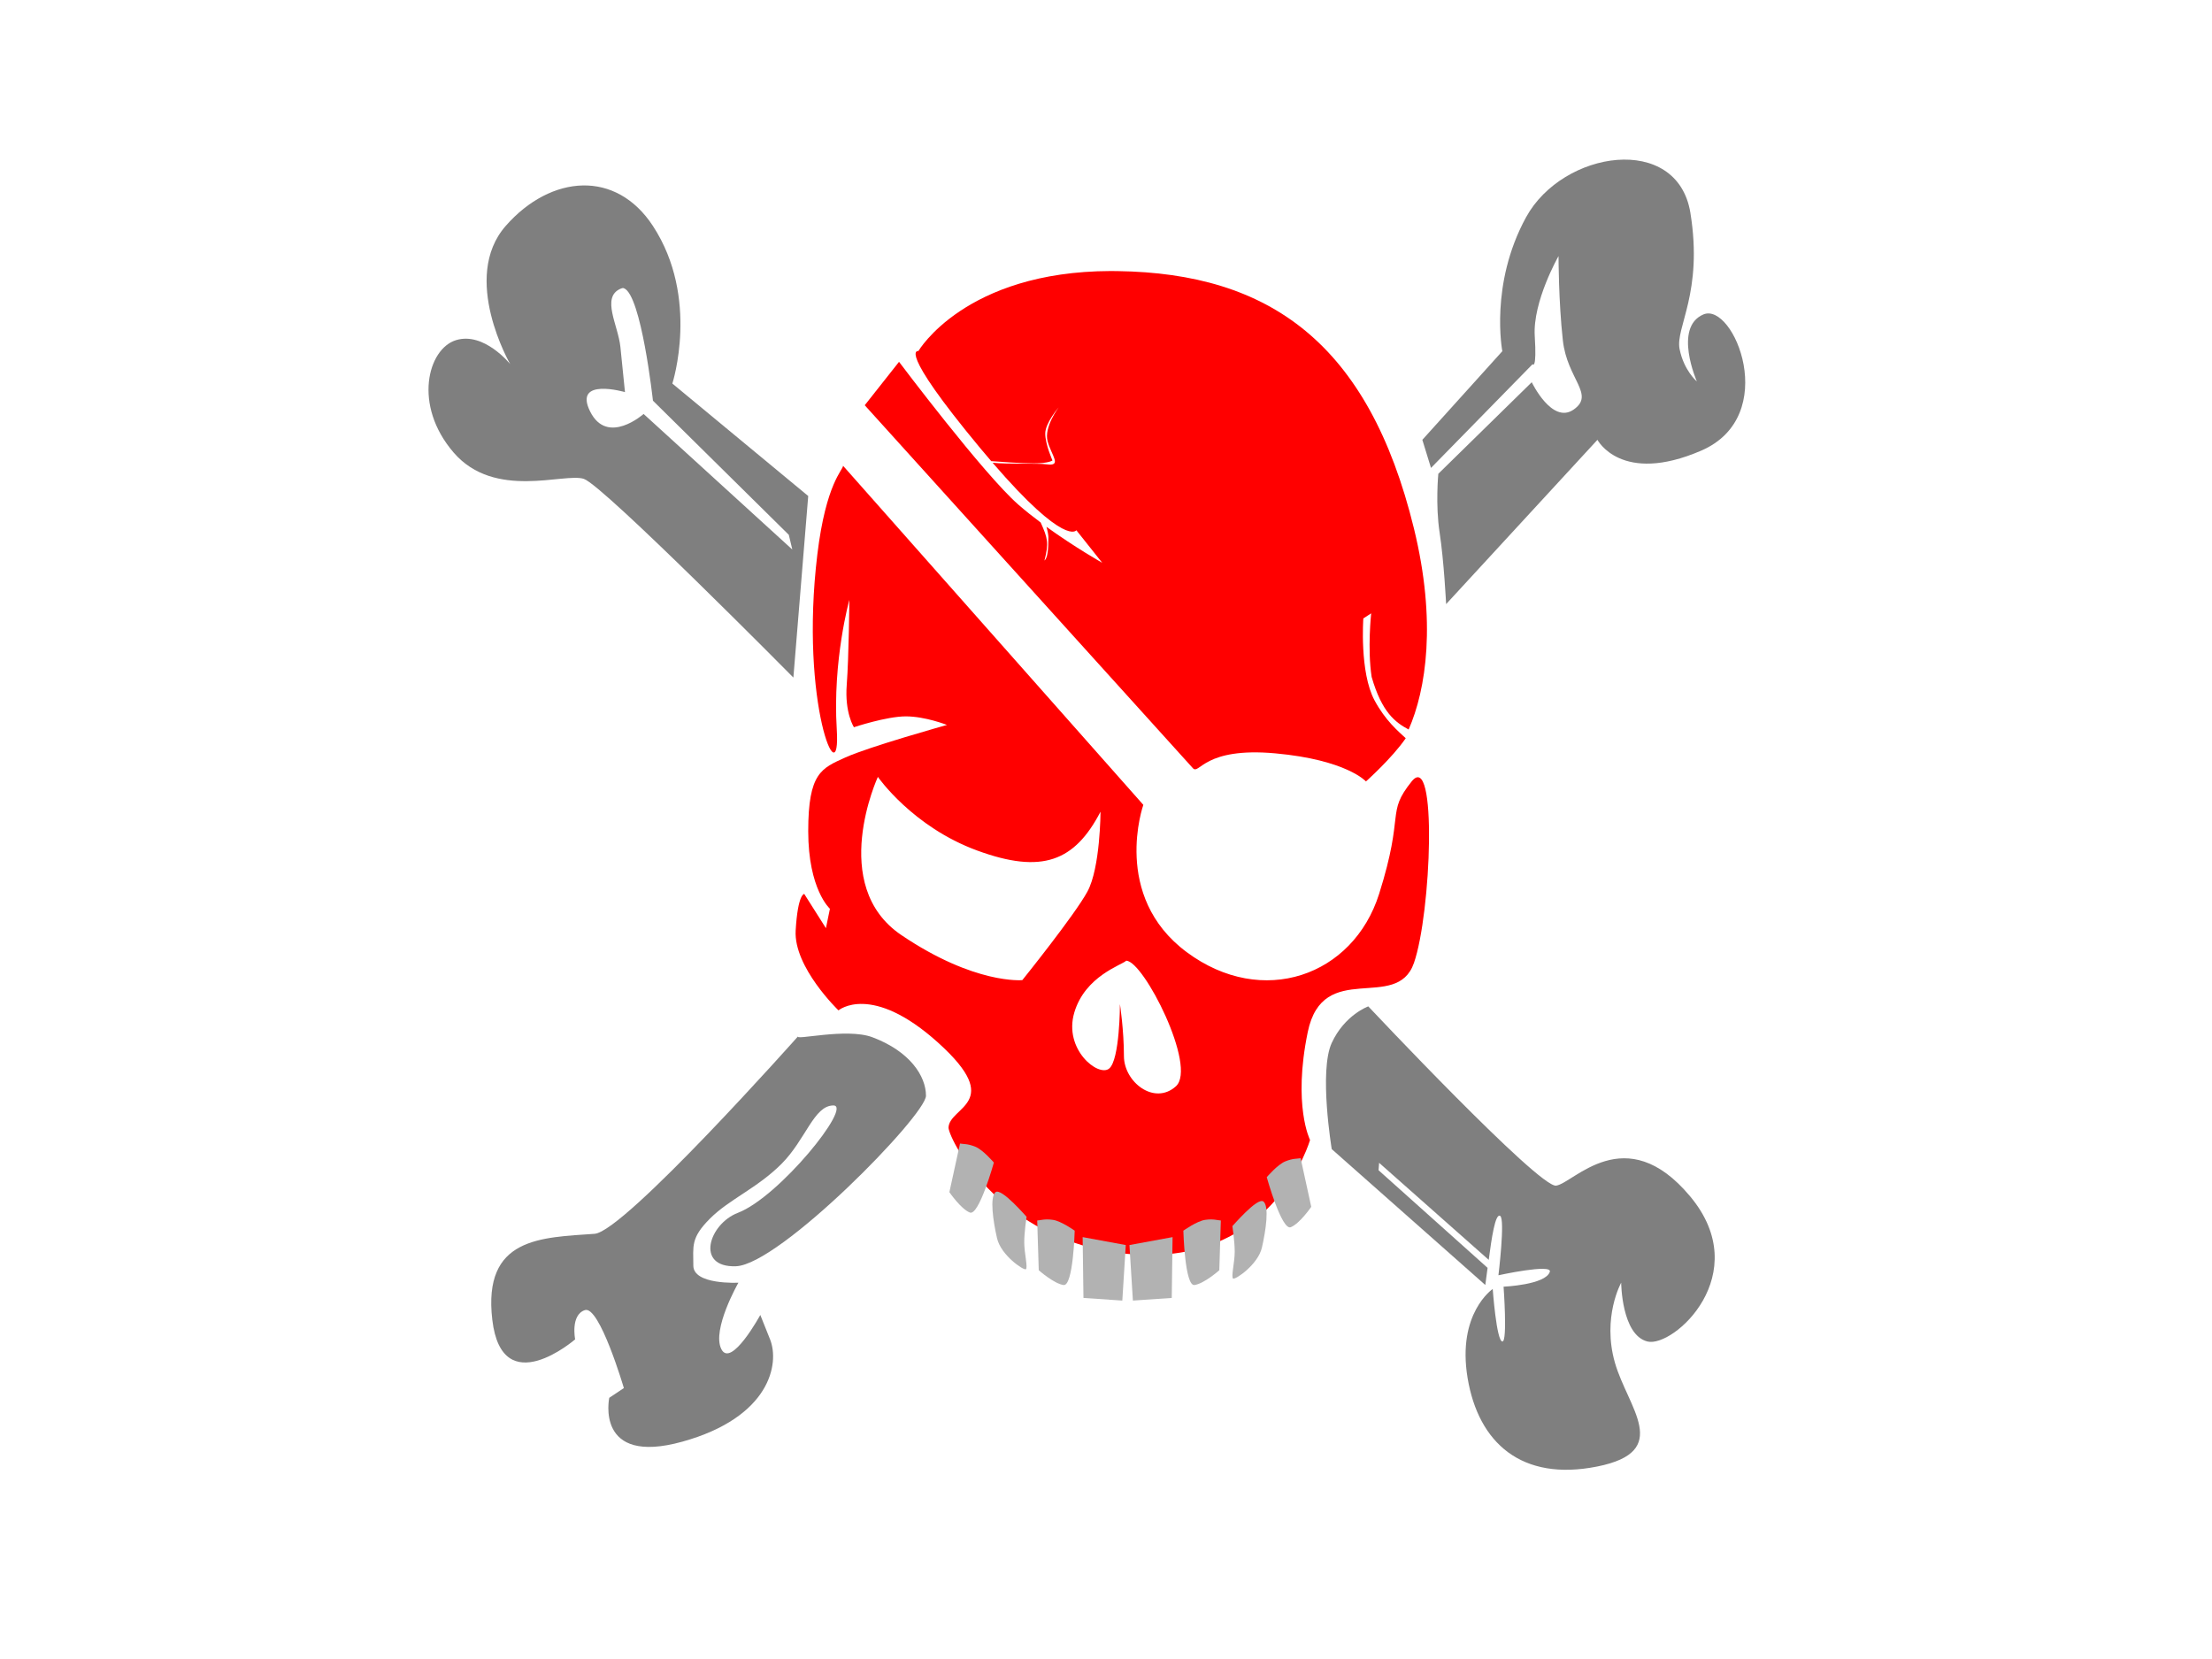 <?xml version="1.0"?><svg width="1024" height="768" xmlns="http://www.w3.org/2000/svg" xmlns:xlink="http://www.w3.org/1999/xlink">
 <defs>
  <linearGradient id="linearGradient4228">
   <stop stop-color="#000000" id="stop4230" offset="0"/>
   <stop stop-color="#000000" stop-opacity="0" id="stop4232" offset="1"/>
  </linearGradient>
  <radialGradient gradientUnits="userSpaceOnUse" gradientTransform="matrix(-1.467,-1.455,-1.414,1.427,1548.11,1214.068)" r="334.462" fy="266.68" fx="446.739" cy="266.68" cx="446.739" id="radialGradient4234" xlink:href="#linearGradient4228"/>
  <radialGradient r="334.462" fy="-78.333" fx="779.237" cy="-78.333" cx="779.237" gradientTransform="matrix(1.455,1.467,1.554,-1.542,-496.62,-1294.871)" gradientUnits="userSpaceOnUse" id="radialGradient4239" xlink:href="#linearGradient4228"/>
 </defs>
 <g>
  <title>Layer 1</title>
  <g externalResourcesRequired="false" id="layer1">
   <g externalResourcesRequired="false" id="g3239">
    <path fill="#7f7f7f" fill-rule="evenodd" stroke-width="0.1" d="m369.522,479.662c0,0 -80.442,90.498 -94.247,91.499c-24.747,1.794 -51.88,1.493 -47.369,39.839c4.512,38.347 38.347,9.023 38.347,9.023c0,0 -2.256,-11.279 4.511,-13.534c6.767,-2.256 18.046,36.091 18.046,36.091l-6.767,4.511c0,0 -6.768,31.579 33.835,20.301c40.602,-11.278 45.113,-36.091 40.602,-47.369c-4.512,-11.279 -4.512,-11.279 -4.512,-11.279c0,0 -13.534,24.813 -18.045,15.79c-4.511,-9.023 7.913,-30.738 7.913,-30.738c0,0 -20.874,1.11 -20.874,-7.912c0,-9.023 -1.319,-12.738 7.703,-21.761c9.023,-9.023 21.811,-14.026 33.089,-25.305c11.278,-11.278 15.027,-27.068 24.05,-27.068c9.022,0 -25.051,42.38 -44.242,49.72c-13.324,5.097 -19.872,25.346 -0.907,24.718c20.311,-0.673 88.006,-69.926 88.006,-78.949c0,-9.023 -7.394,-20.542 -24.812,-27.068c-12.041,-4.511 -36.583,1.747 -34.327,-0.509z" id="path2221"/>
    <path fill="#7f7f7f" fill-rule="evenodd" stroke-width="0.1" d="m269.762,85.851c-12.258,0.25 -25.171,6.756 -35.678,18.764c-21.014,24.016 2.114,63.956 2.114,63.956c0,0 -12.097,-15.103 -25.106,-11.1c-13.009,4.003 -20.07,30.048 -1.057,52.063c19.013,22.015 51.249,9.155 60.255,12.157c9.007,3.002 96.991,91.969 96.991,91.969l6.871,-84.041l-62.898,-52.063c0,0 12.823,-39.586 -8.986,-72.941c-8.505,-13.009 -20.248,-19.014 -32.506,-18.764zm19.028,47.571c8.08,2.858 13.478,52.063 13.478,52.063l62.899,62.105l1.613,6.799l-68.831,-62.753c0,0 -16.746,14.881 -24.751,-1.13c-8.006,-16.011 16.121,-8.986 16.121,-8.986c0,0 -1.114,-10.871 -2.115,-20.878c-1,-10.006 -9.006,-22.953 0,-26.956c0.563,-0.25 1.047,-0.455 1.586,-0.264z" id="path2223"/>
    <path fill="#7f7f7f" fill-rule="evenodd" stroke-width="0.1" d="m658.447,203.608l37.025,-41.028c0,0 -6.004,-31.021 11.008,-62.042c17.011,-31.021 70.047,-39.027 76.051,-2.002c6.004,37.025 -7.004,53.036 -5.003,63.043c2.001,10.007 8.005,15.01 8.005,15.01c0,0 -11.007,-25.017 3.002,-31.021c14.01,-6.004 36.025,47.032 -1,63.043c-37.025,16.011 -48.033,-5.003 -48.033,-5.003l-70.047,76.051c0,0 -1.001,-20.013 -3.002,-33.022c-2.002,-13.009 -0.613,-27.312 -0.613,-27.312l43.253,-42.382c0,0 9.395,19.66 19.402,12.655c10.006,-7.005 -3.002,-14.009 -5.004,-32.022c-2.001,-18.012 -2.001,-39.026 -2.001,-39.026c0,0 -12.008,21.014 -11.008,37.025c1.001,16.011 -1,13.009 -1,13.009l-47.032,48.032l-4.003,-13.008z" id="path2225"/>
    <path fill="#7f7f7f" fill-rule="evenodd" stroke-width="0.1" d="m633.411,465.885c0,0 -10.91,3.905 -16.914,16.914c-6.004,13.009 0,49.156 0,49.156l71.091,62.899c0,0 0.711,-5.02 1.057,-7.928l-50.477,-45.192l0.264,-3.436l50.742,44.928c1.3,-9.877 3.021,-21.681 5.285,-20.35c2.393,1.407 -0.792,27.485 -0.792,27.485c0,0 25.069,-5.48 23.785,-1.586c-1.99,6.032 -21.407,6.872 -21.407,6.872c0,0 1.864,25.371 -0.529,25.371c-2.747,0 -4.492,-24.314 -4.492,-24.314c0,0 -16.632,11.207 -11.629,41.228c5.004,30.02 24.968,47.968 59.992,40.963c35.024,-7.005 14.197,-27.085 8.193,-48.099c-6.004,-21.014 2.907,-36.999 2.907,-36.999c0,0 0.148,24.219 12.157,27.221c12.008,3.002 49.841,-31.103 19.821,-67.127c-30.021,-36.025 -54.101,-6.022 -62.106,-5.022c-8.006,1.001 -86.948,-82.984 -86.948,-82.984z" id="path2227"/>
    <path fill="#ff0000" fill-rule="evenodd" stroke-width="0.1" d="m514.156,125.469c-67.487,0.196 -89,37.031 -89,37.031c0,0 -10.526,-2.219 28.5,44.813c1.814,2.185 3.547,4.205 5.219,6.156c4.088,0.303 13.897,1.031 19.688,1.031c7.105,0 8.656,-1.344 8.656,-1.344c0,0 -3.344,-7.481 -3.344,-12.437c0,-4.956 6.219,-12.125 6.219,-12.125c0,0 -6.902,9.079 -5.125,15.687c1.776,6.608 6.913,11.714 -0.531,10.657c-4.153,-0.59 -17.94,0.045 -24.938,-0.719c33.74,39.19 38.781,31.25 38.781,31.25l11.969,15.062c0,0 -12.713,-7.188 -25.812,-16.656c0.589,1.983 0.908,3.997 0.906,4.938c-0.013,5.716 -0.384,9.42 -1.844,10.718c2.085,-8.153 1.558,-10.378 -1.75,-17.656c-3.562,-2.654 -7.095,-5.439 -10.344,-8.281c-16.011,-14.01 -55.218,-66.094 -55.218,-66.094l-15.875,20.094l151.968,168.094c3.002,3.002 5.072,-9.94 38.094,-6.938c33.022,3.002 41.969,13 41.969,13c0,0 12.316,-11.016 18.406,-20c-3.588,-3.345 -9.39,-8.157 -14.437,-17.531c-7.005,-13.009 -5.188,-37.938 -5.188,-37.938l3.625,-2.343c0,0 -1.783,16.428 0.219,29.437c4.759,16.461 10.934,21.001 17.125,24.344c8.13,-18.513 12.976,-50.002 2.469,-93.031c-21.015,-86.059 -67.109,-118.187 -137.157,-119.188c-1.094,-0.016 -2.179,-0.034 -3.25,-0.031z" id="path2188"/>
    <path fill="#ff0000" fill-rule="evenodd" stroke-width="0.1" d="m390.273,215.613c0,2.001 -7.889,7.94 -11.892,40.963c-8.395,69.261 10.987,113.155 8.985,81.134c-2.001,-32.022 5.815,-59.992 5.815,-59.992c0,0 -0.203,26.306 -1.204,39.315c-1,13.009 3.335,19.62 3.335,19.62c0,0 15.026,-5.022 24.032,-5.022c9.006,0 19.028,3.965 19.028,3.965c0,0 -36.034,10.06 -47.041,15.063c-11.008,5.004 -17.179,7.074 -17.179,34.093c0,27.018 10.043,35.942 10.043,35.942l-1.85,8.985l-10.043,-15.857c0,0 -2.963,-0.097 -3.964,16.914c-1,17.012 19.821,36.999 19.821,36.999c0,0 15.228,-12.955 46.249,15.064c31.021,28.019 4.865,29.412 4.685,39.317c0.594,5.957 25.299,55.729 88.342,58.731c63.042,3.002 79.019,-53.12 79.019,-53.12c0,0 -8.062,-15.926 -1.057,-49.949c7.005,-34.023 41.151,-8.962 49.156,-31.978c8.006,-23.015 10.951,-99.051 -1.057,-84.041c-12.008,15.01 -3.056,14.038 -15.064,52.063c-12.008,38.026 -54.038,52.974 -89.062,26.957c-35.024,-26.018 -20.085,-68.184 -20.085,-68.184l-139.012,-156.982zm16.122,144.032c0,0 15.964,23.085 45.984,34.092c30.021,11.008 45.077,5.045 57.085,-17.971c0,0 -0.075,25.992 -6.079,36.999c-6.004,11.008 -30.128,40.964 -30.128,40.964c0,0 -22.004,2.137 -56.027,-20.879c-34.023,-23.015 -10.835,-73.205 -10.835,-73.205zm114.961,85.098c8.006,0 32.999,49.135 22.993,58.142c-10.007,9.006 -24.05,-1.999 -24.05,-14.007c0,-12.008 -1.85,-24.05 -1.85,-24.05c0,0 -0.018,25.861 -5.021,29.864c-5.004,4.003 -21.125,-8.888 -16.121,-25.9c5.003,-17.011 22.048,-22.048 24.049,-24.049z" id="path2190"/>
    <path fill="#b2b2b2" fill-rule="evenodd" stroke-width="1px" d="m444.415,529.38l-4.916,22.506c0,0 5.267,7.732 9.475,9.437c4.209,1.705 11.123,-23.141 11.123,-23.141c0,0 -4.974,-5.864 -8.581,-7.325c-3.608,-1.462 -5.476,-1.169 -7.101,-1.477z" id="path3177"/>
    <path fill="#b2b2b2" fill-rule="evenodd" stroke-width="1px" id="path3179" d="m602.099,536.161l4.916,22.506c0,0 -5.267,7.732 -9.476,9.437c-4.208,1.704 -11.122,-23.141 -11.122,-23.141c0,0 4.974,-5.864 8.581,-7.326c3.608,-1.461 5.476,-1.168 7.101,-1.476z"/>
    <path fill="#b2b2b2" fill-rule="evenodd" stroke-width="1px" d="m521.155,576.368l-1.601,25.711l-17.988,-1.225l-0.377,-28.159l19.966,3.673z" id="path3181"/>
    <path fill="#b2b2b2" fill-rule="evenodd" stroke-width="1px" id="path3183" d="m522.85,576.368l1.601,25.711l17.988,-1.225l0.377,-28.159l-19.966,3.673z"/>
    <path fill="#b2b2b2" fill-rule="evenodd" stroke-width="1px" id="path3185" d="m480.155,565.002l0.714,23.025c0,0 6.992,6.216 11.489,6.844c4.497,0.629 5.151,-25.153 5.151,-25.153c0,0 -6.253,-4.476 -10.108,-5.014c-3.854,-0.539 -5.595,0.201 -7.246,0.298z"/>
    <path fill="#b2b2b2" fill-rule="evenodd" stroke-width="1px" d="m565.164,565.002l-0.714,23.025c0,0 -6.992,6.216 -11.489,6.844c-4.497,0.629 -5.151,-25.153 -5.151,-25.153c0,0 6.253,-4.476 10.107,-5.014c3.855,-0.539 5.596,0.201 7.247,0.298z" id="path3187"/>
    <path fill="#b2b2b2" fill-rule="evenodd" stroke-width="1px" d="m475.231,563.263c0,0 -1.08,7.023 -1.08,11.885c0,4.863 1.801,11.886 0.72,12.427c-1.081,0.54 -11.526,-6.484 -13.327,-14.408c-1.8,-7.923 -3.421,-18.909 -0.72,-21.25c2.701,-2.341 14.587,11.706 14.407,11.346z" id="path3189"/>
    <path fill="#b2b2b2" fill-rule="evenodd" stroke-width="1px" id="path3191" d="m570.506,567.585c0,0 1.081,7.023 1.081,11.886c0,4.862 -1.801,11.885 -0.72,12.426c1.08,0.54 11.525,-6.484 13.326,-14.407c1.801,-7.924 3.422,-18.91 0.721,-21.251c-2.702,-2.341 -14.588,11.706 -14.408,11.346z"/>
   </g>
  </g>
 </g>
</svg>
